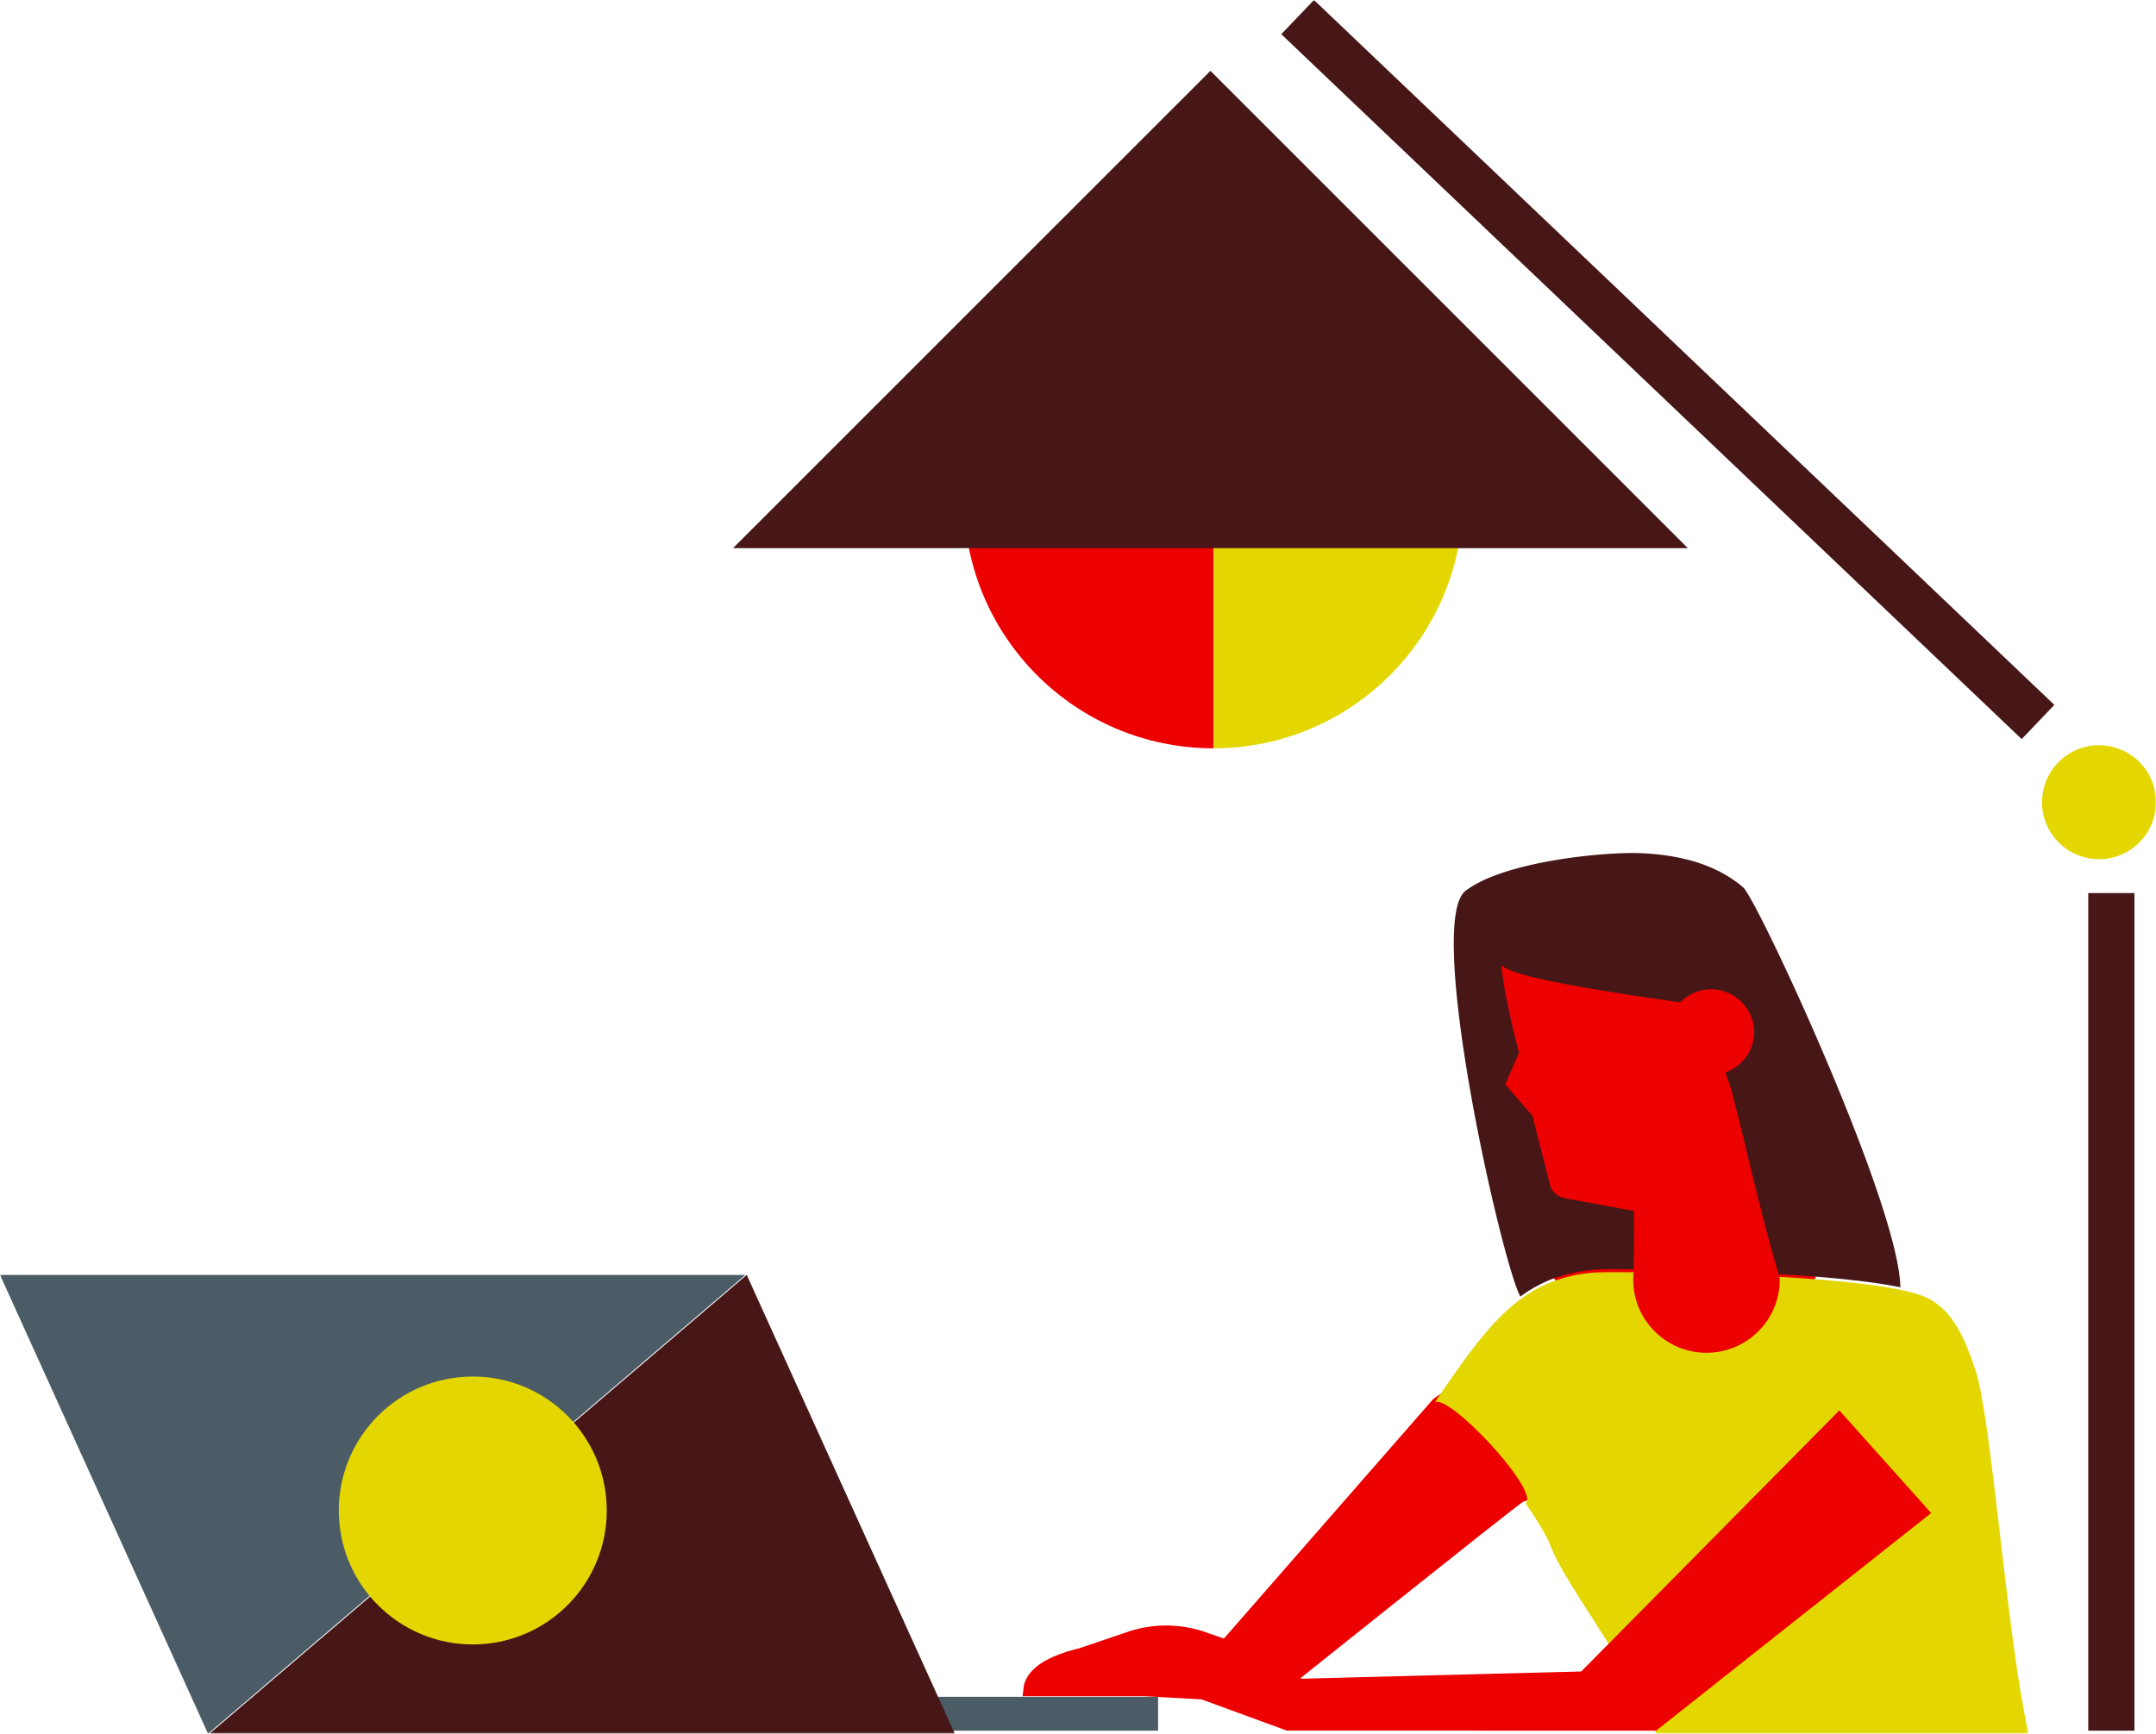 <svg width="700" height="563" viewBox="0 0 700 563" xmlns="http://www.w3.org/2000/svg" xmlns:xlink="http://www.w3.org/1999/xlink"><title>Group 26</title><defs><path id="a" d="M.67.98h193.01V151H.67z"/><path id="c" d="M0 563h7e2V0H0z"/></defs><g fill="none" fill-rule="evenodd"><path d="M394 243c-44.735.0-81-36.264-81-81 0-44.735 36.265-81 81-81v162z" fill="#ec0000"/><path d="M394 81c44.736.0 81 36.264 81 81 0 44.735-36.264 81-81 81V81z" fill="#e4d600"/><path fill="#ec0000" d="M498.504 304.335 483 311.748l.369 34.099 3.323 34.842 15.872 32.247 22.517 25.574L572.697 450 593 407.377l-6.645-43.367-20.301-44.848-31.376-17.422-16.98-.74zM465.375 454.25 389 541.673 410.908 554s82.707-66.192 83.766-66.436c1.058-.245 31.326-7.325 31.326-7.325l-5.236-28.417-17.178-8.777-8.589-1.045-13.405 1.045-16.217 11.206z"/><g transform="translate(465 412)"><mask id="b" fill="#fff"><use xlink:href="#a"/></mask><path d="M193.68 151a143.648 143.648.0 01-1.424-6.698c-6.183-32.364-10.974-96.712-15.863-111.315-3.013-9.007-6.754-18.83-15.168-23.271-7.057-3.727-27.527-5.864-48.442-7.09.013.314.048.622.048.937.0 13.097-10.643 23.716-23.775 23.716S65.281 16.66 65.281 3.563c0-.849.05-1.689.138-2.516C60.428.986 57.425.98 57.425.98c-27.5.365-38.39 15.743-56.755 42.626.176.1-.102-.244.104-.103 4.06-3.608 34.342 28.54 29.56 32.738 3.09 4.407 6.814 10.4 7.903 13.286 5.123 13.574 23.43 35.048 34.521 61.473h120.923z" fill="#e4d600" mask="url(#b)"/></g><path d="M597.18 458 627 491.33 537.699 562l-119.903-.026-27.718-10.143-18.265-1.006H332l.43-3.484c1.71-7.13 10.922-10.341 18.06-12.124l15.622-5.301a38.888 38.888.0 0125.282.097l11.353 3.953 19.787 11.163 90.853-2.347L597.18 458z" fill="#ec0000"/><path d="M617 418.03c-.308-26.705-46.43-125.87-51.016-129.847-9.005-7.812-21.376-10.658-33.305-11.136-11.931-.477-44.255 2.643-56.823 12.201-13.353 10.152 11.784 121.125 17.765 131.746l.043.006c7.711-5.66 16.58-8.725 28.664-8.885.0.0 2.999.006 7.983.068.45-7.19.13-18.964.13-18.964l-22.335-4.104a6.403 6.403.0 01-4.77-3.868l-5.794-22.886-8.829-10.235 4.445-10.242s-5.155-19.71-5.673-28.418h.147c3.355 4.366 43.004 9.851 57.893 12.028a13.928 13.928.0 0110.395-4.244c6.917.175 12.867 5.667 13.526 12.528.637 6.646-3.431 12.428-9.268 14.472.676 1.903 1.202 3.458 1.507 4.354 2.244 6.615 9.835 41.877 15.947 61.528a15.556 15.556.0 01-.02-.375c14.95.876 29.64 2.22 39.388 4.274M393 23l155 155H238z" fill="#471717"/><mask id="d" fill="#fff"><use xlink:href="#c"/></mask><path fill="#4b5c66" mask="url(#d)" d="M233 562h143v-11H233zM67.553 563 0 414h242z"/><path fill="#471717" mask="url(#d)" d="M310 563H68l174.448-149z"/><path d="M197 490.5c0 24.024-19.476 43.5-43.501 43.5C129.475 534 110 514.524 110 490.5s19.475-43.5 43.499-43.5C177.524 447 197 466.476 197 490.5m503-230c0 10.218-8.284 18.5-18.5 18.5s-18.5-8.282-18.5-18.5 8.284-18.5 18.5-18.5 18.5 8.282 18.5 18.5" fill="#e4d600" mask="url(#d)"/><path fill="#471717" mask="url(#d)" d="M678 562h15V290h-15zM426.611.0 416 11.102 656.387 240 667 228.898z"/></g></svg>